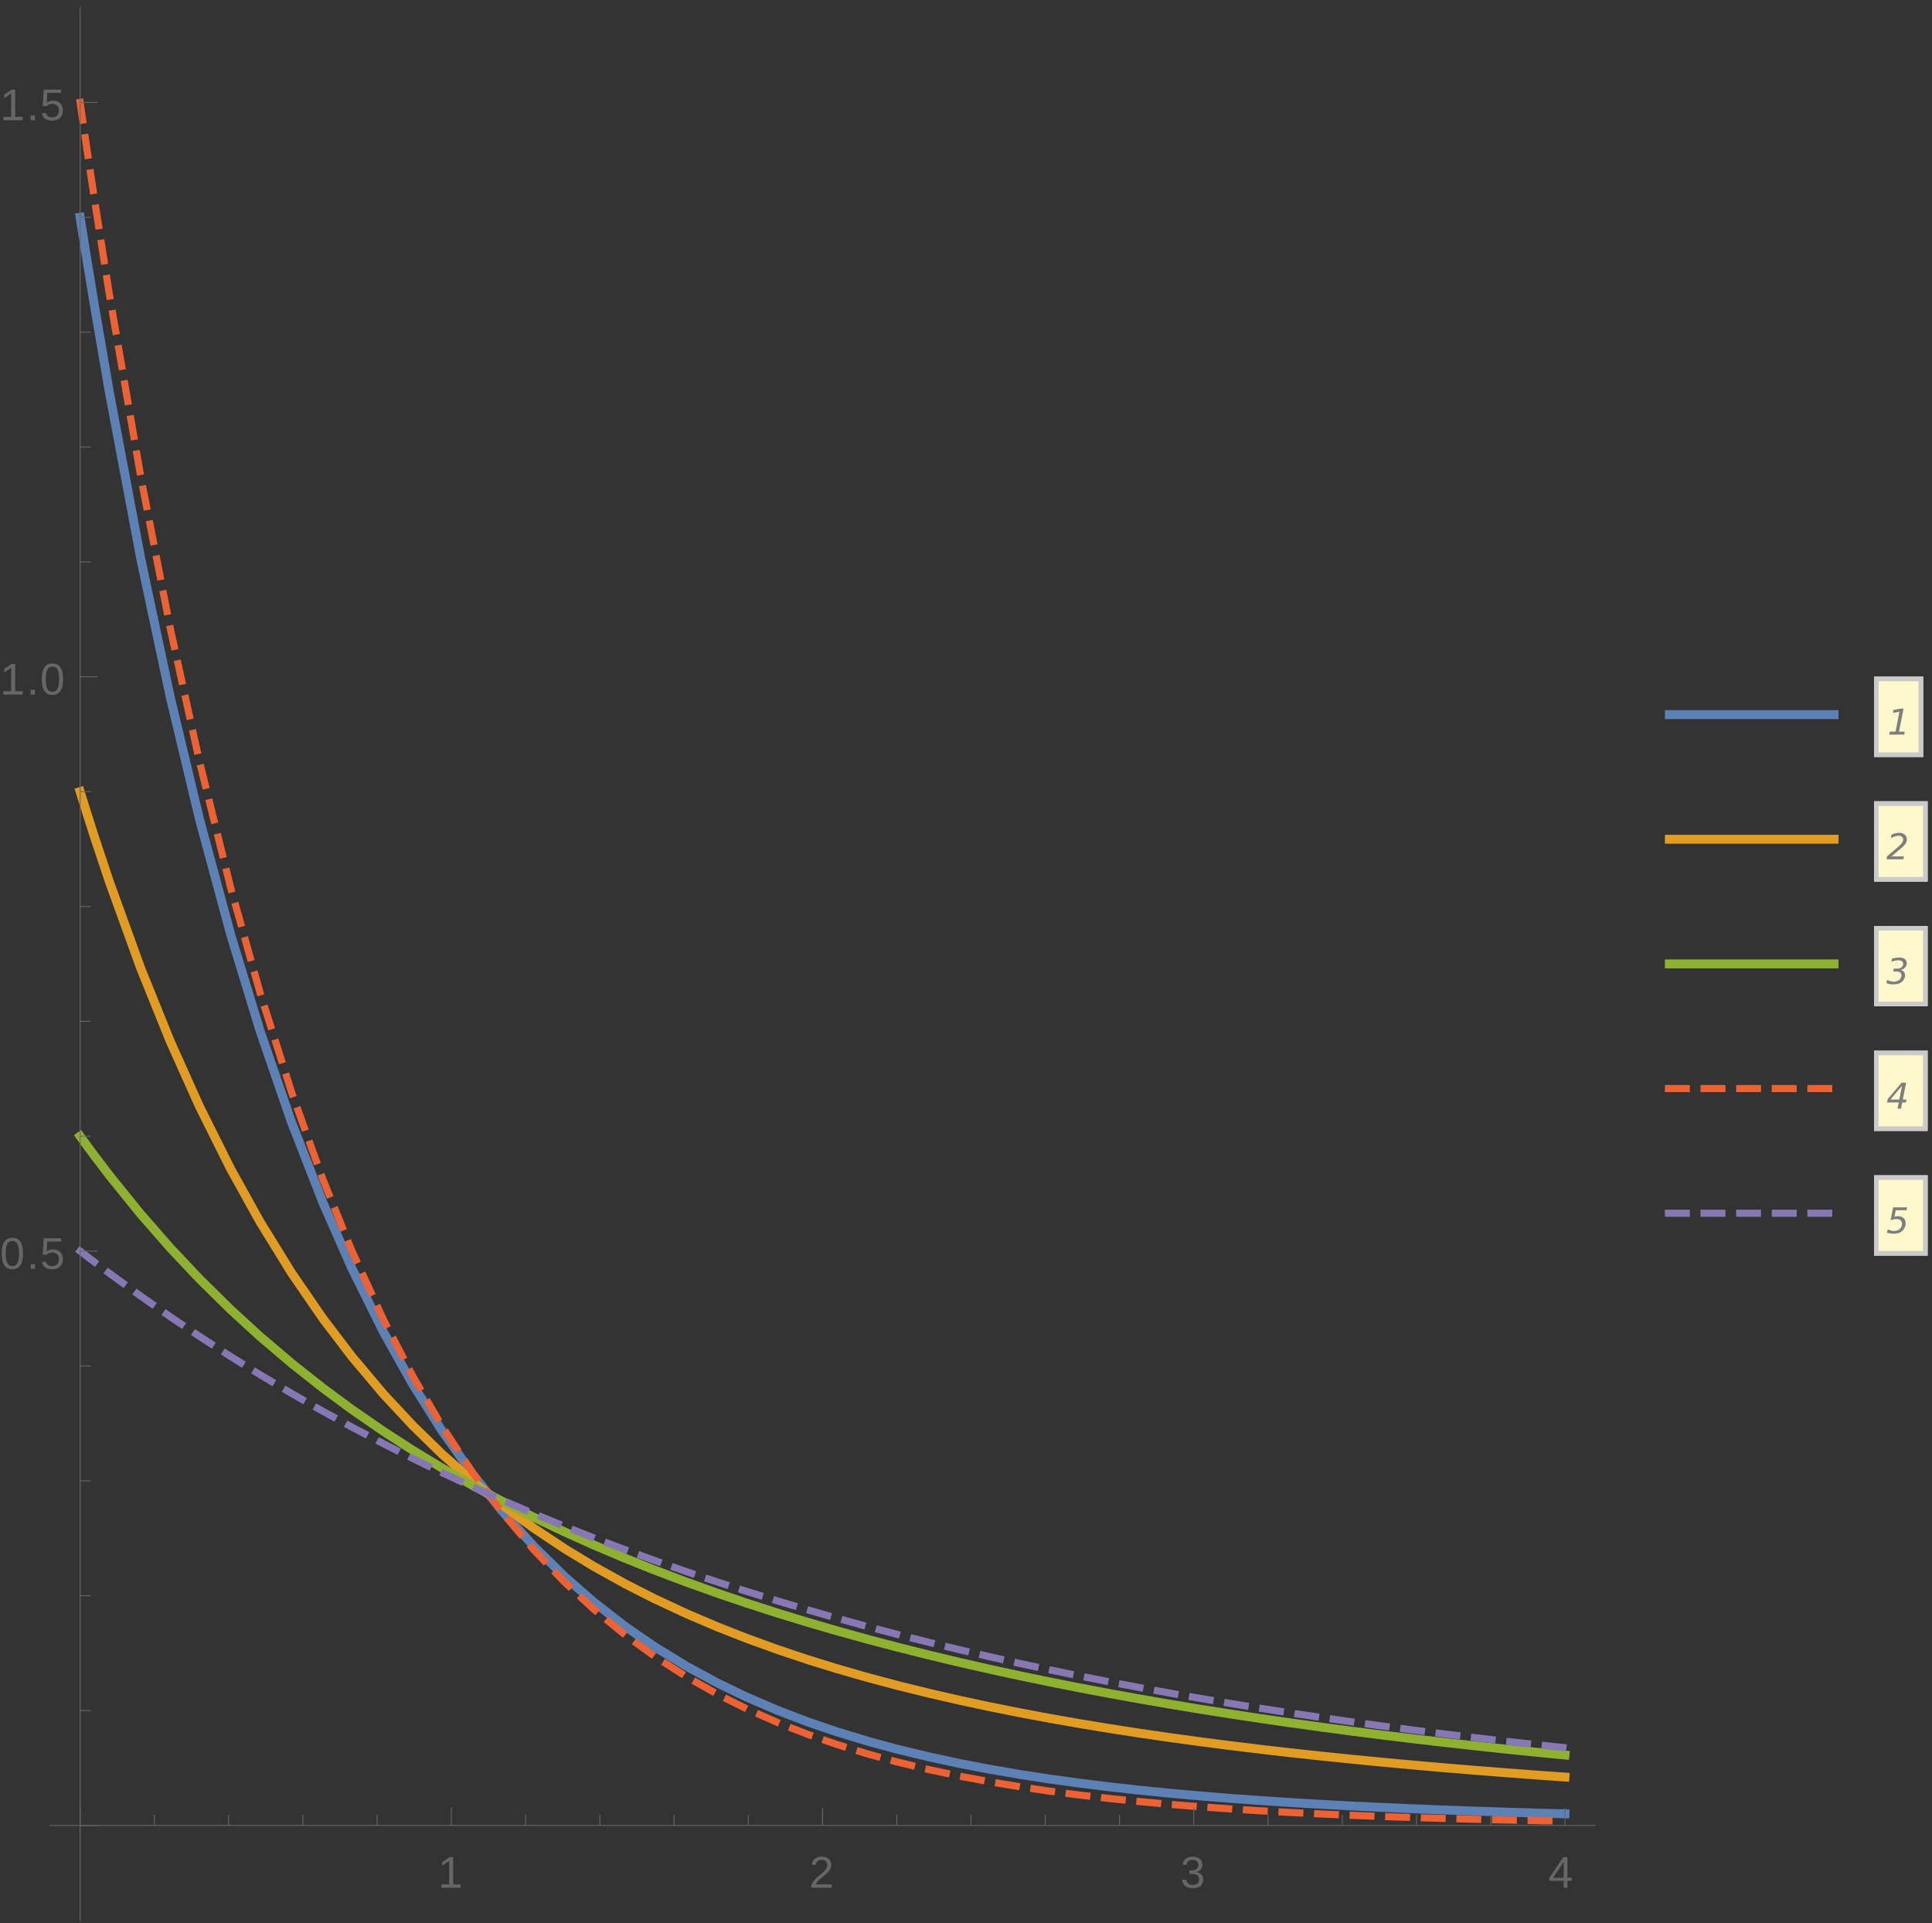 <?xml version="1.0" encoding="UTF-8"?>
<svg xmlns="http://www.w3.org/2000/svg" xmlns:xlink="http://www.w3.org/1999/xlink" width="434pt" height="432pt" viewBox="0 0 434 432" version="1.1">
<rect x="0" y="0" width="434" height="432" fill="#333333" stroke="none"/>
<defs>
<g>
<symbol overflow="visible" id="glyph0-0">
<path style="stroke:none;" d="M 0.328 0 L 0.328 -6.672 L 2.984 -6.672 L 2.984 0 Z M 0.672 -0.328 L 2.656 -0.328 L 2.656 -6.328 L 0.672 -6.328 Z "/>
</symbol>
<symbol overflow="visible" id="glyph0-1">
<path style="stroke:none;" d="M 0.766 0 L 0.766 -0.75 L 2.516 -0.75 L 2.516 -6.047 L 0.969 -4.938 L 0.969 -5.766 L 2.594 -6.875 L 3.406 -6.875 L 3.406 -0.75 L 5.078 -0.75 L 5.078 0 Z "/>
</symbol>
<symbol overflow="visible" id="glyph0-2">
<path style="stroke:none;" d="M 0.5 0 L 0.5 -0.625 C 0.664 -1 0.867 -1.332 1.109 -1.625 C 1.348 -1.914 1.598 -2.18 1.859 -2.422 C 2.129 -2.66 2.391 -2.879 2.641 -3.078 C 2.898 -3.273 3.133 -3.473 3.344 -3.672 C 3.551 -3.879 3.719 -4.094 3.844 -4.312 C 3.977 -4.539 4.047 -4.789 4.047 -5.062 C 4.047 -5.258 4.016 -5.43 3.953 -5.578 C 3.898 -5.734 3.816 -5.859 3.703 -5.953 C 3.598 -6.055 3.469 -6.133 3.312 -6.188 C 3.156 -6.238 2.984 -6.266 2.797 -6.266 C 2.617 -6.266 2.453 -6.238 2.297 -6.188 C 2.141 -6.133 2 -6.062 1.875 -5.969 C 1.758 -5.875 1.66 -5.754 1.578 -5.609 C 1.504 -5.461 1.457 -5.289 1.438 -5.094 L 0.547 -5.188 C 0.578 -5.426 0.645 -5.656 0.75 -5.875 C 0.852 -6.094 1 -6.285 1.188 -6.453 C 1.375 -6.617 1.598 -6.75 1.859 -6.844 C 2.129 -6.938 2.441 -6.984 2.797 -6.984 C 3.141 -6.984 3.441 -6.941 3.703 -6.859 C 3.973 -6.773 4.195 -6.656 4.375 -6.5 C 4.562 -6.344 4.703 -6.145 4.797 -5.906 C 4.898 -5.676 4.953 -5.406 4.953 -5.094 C 4.953 -4.863 4.91 -4.645 4.828 -4.438 C 4.742 -4.227 4.629 -4.031 4.484 -3.844 C 4.348 -3.656 4.188 -3.473 4 -3.297 C 3.82 -3.117 3.633 -2.945 3.438 -2.781 C 3.238 -2.613 3.039 -2.445 2.844 -2.281 C 2.645 -2.113 2.453 -1.945 2.266 -1.781 C 2.086 -1.613 1.93 -1.445 1.797 -1.281 C 1.66 -1.113 1.551 -0.938 1.469 -0.75 L 5.062 -0.75 L 5.062 0 Z "/>
</symbol>
<symbol overflow="visible" id="glyph0-3">
<path style="stroke:none;" d="M 5.125 -1.906 C 5.125 -1.582 5.07 -1.297 4.969 -1.047 C 4.863 -0.805 4.711 -0.598 4.516 -0.422 C 4.316 -0.254 4.07 -0.125 3.781 -0.031 C 3.488 0.051 3.156 0.094 2.781 0.094 C 2.363 0.094 2.008 0.039 1.719 -0.062 C 1.426 -0.164 1.18 -0.305 0.984 -0.484 C 0.797 -0.66 0.656 -0.859 0.562 -1.078 C 0.469 -1.297 0.406 -1.523 0.375 -1.766 L 1.297 -1.844 C 1.316 -1.664 1.359 -1.5 1.422 -1.344 C 1.492 -1.195 1.594 -1.07 1.719 -0.969 C 1.844 -0.863 1.988 -0.781 2.156 -0.719 C 2.332 -0.656 2.539 -0.625 2.781 -0.625 C 3.227 -0.625 3.578 -0.734 3.828 -0.953 C 4.078 -1.172 4.203 -1.492 4.203 -1.922 C 4.203 -2.18 4.145 -2.391 4.031 -2.547 C 3.926 -2.703 3.789 -2.82 3.625 -2.906 C 3.457 -2.988 3.273 -3.047 3.078 -3.078 C 2.879 -3.109 2.695 -3.125 2.531 -3.125 L 2.031 -3.125 L 2.031 -3.875 L 2.516 -3.875 C 2.68 -3.875 2.852 -3.891 3.031 -3.922 C 3.207 -3.961 3.367 -4.023 3.516 -4.109 C 3.66 -4.203 3.781 -4.328 3.875 -4.484 C 3.977 -4.641 4.031 -4.832 4.031 -5.062 C 4.031 -5.438 3.922 -5.727 3.703 -5.938 C 3.484 -6.156 3.16 -6.266 2.734 -6.266 C 2.348 -6.266 2.035 -6.164 1.797 -5.969 C 1.555 -5.77 1.414 -5.488 1.375 -5.125 L 0.5 -5.188 C 0.531 -5.488 0.609 -5.75 0.734 -5.969 C 0.867 -6.195 1.035 -6.383 1.234 -6.531 C 1.441 -6.688 1.672 -6.801 1.922 -6.875 C 2.18 -6.945 2.457 -6.984 2.75 -6.984 C 3.133 -6.984 3.461 -6.93 3.734 -6.828 C 4.016 -6.734 4.242 -6.602 4.422 -6.438 C 4.598 -6.281 4.727 -6.086 4.812 -5.859 C 4.895 -5.641 4.938 -5.406 4.938 -5.156 C 4.938 -4.957 4.906 -4.77 4.844 -4.594 C 4.789 -4.414 4.707 -4.254 4.594 -4.109 C 4.477 -3.973 4.328 -3.852 4.141 -3.75 C 3.961 -3.656 3.742 -3.582 3.484 -3.531 L 3.484 -3.516 C 3.766 -3.484 4.004 -3.414 4.203 -3.312 C 4.41 -3.219 4.582 -3.098 4.719 -2.953 C 4.852 -2.816 4.953 -2.656 5.016 -2.469 C 5.086 -2.289 5.125 -2.102 5.125 -1.906 Z "/>
</symbol>
<symbol overflow="visible" id="glyph0-4">
<path style="stroke:none;" d="M 4.297 -1.562 L 4.297 0 L 3.469 0 L 3.469 -1.562 L 0.234 -1.562 L 0.234 -2.234 L 3.375 -6.875 L 4.297 -6.875 L 4.297 -2.25 L 5.266 -2.25 L 5.266 -1.562 Z M 3.469 -5.891 C 3.469 -5.867 3.453 -5.832 3.422 -5.781 C 3.398 -5.738 3.367 -5.688 3.328 -5.625 C 3.297 -5.57 3.266 -5.516 3.234 -5.453 C 3.203 -5.391 3.172 -5.344 3.141 -5.312 L 1.375 -2.703 C 1.363 -2.68 1.344 -2.648 1.312 -2.609 C 1.281 -2.566 1.25 -2.52 1.219 -2.469 C 1.188 -2.426 1.148 -2.383 1.109 -2.344 C 1.078 -2.301 1.055 -2.27 1.047 -2.25 L 3.469 -2.25 Z "/>
</symbol>
<symbol overflow="visible" id="glyph0-5">
<path style="stroke:none;" d="M 5.172 -3.438 C 5.172 -2.781 5.109 -2.223 4.984 -1.766 C 4.859 -1.316 4.688 -0.953 4.469 -0.672 C 4.25 -0.398 3.992 -0.203 3.703 -0.078 C 3.41 0.035 3.098 0.094 2.766 0.094 C 2.43 0.094 2.117 0.035 1.828 -0.078 C 1.535 -0.203 1.281 -0.398 1.062 -0.672 C 0.852 -0.953 0.688 -1.316 0.562 -1.766 C 0.445 -2.223 0.391 -2.781 0.391 -3.438 C 0.391 -4.133 0.445 -4.707 0.562 -5.156 C 0.688 -5.613 0.859 -5.977 1.078 -6.25 C 1.297 -6.52 1.551 -6.707 1.844 -6.812 C 2.133 -6.926 2.453 -6.984 2.797 -6.984 C 3.129 -6.984 3.438 -6.926 3.719 -6.812 C 4.008 -6.707 4.258 -6.52 4.469 -6.25 C 4.688 -5.977 4.859 -5.613 4.984 -5.156 C 5.109 -4.707 5.172 -4.133 5.172 -3.438 Z M 4.281 -3.438 C 4.281 -3.988 4.242 -4.445 4.172 -4.812 C 4.109 -5.176 4.016 -5.461 3.891 -5.672 C 3.766 -5.891 3.609 -6.039 3.422 -6.125 C 3.242 -6.219 3.035 -6.266 2.797 -6.266 C 2.547 -6.266 2.328 -6.219 2.141 -6.125 C 1.953 -6.039 1.789 -5.891 1.656 -5.672 C 1.531 -5.453 1.438 -5.16 1.375 -4.797 C 1.312 -4.441 1.281 -3.988 1.281 -3.438 C 1.281 -2.914 1.312 -2.473 1.375 -2.109 C 1.445 -1.742 1.547 -1.453 1.672 -1.234 C 1.797 -1.016 1.953 -0.859 2.141 -0.766 C 2.328 -0.672 2.539 -0.625 2.781 -0.625 C 3.008 -0.625 3.219 -0.672 3.406 -0.766 C 3.594 -0.859 3.75 -1.016 3.875 -1.234 C 4 -1.453 4.098 -1.742 4.172 -2.109 C 4.242 -2.473 4.281 -2.914 4.281 -3.438 Z "/>
</symbol>
<symbol overflow="visible" id="glyph0-6">
<path style="stroke:none;" d="M 0.906 0 L 0.906 -1.062 L 1.859 -1.062 L 1.859 0 Z "/>
</symbol>
<symbol overflow="visible" id="glyph0-7">
<path style="stroke:none;" d="M 5.141 -2.234 C 5.141 -1.891 5.086 -1.57 4.984 -1.281 C 4.879 -1 4.723 -0.754 4.516 -0.547 C 4.316 -0.348 4.062 -0.191 3.75 -0.078 C 3.445 0.035 3.098 0.094 2.703 0.094 C 2.336 0.094 2.02 0.051 1.75 -0.031 C 1.488 -0.113 1.266 -0.227 1.078 -0.375 C 0.891 -0.52 0.738 -0.691 0.625 -0.891 C 0.52 -1.098 0.445 -1.312 0.406 -1.531 L 1.297 -1.641 C 1.328 -1.516 1.375 -1.391 1.438 -1.266 C 1.5 -1.141 1.586 -1.031 1.703 -0.938 C 1.816 -0.844 1.957 -0.766 2.125 -0.703 C 2.289 -0.648 2.488 -0.625 2.719 -0.625 C 2.945 -0.625 3.156 -0.656 3.344 -0.719 C 3.531 -0.789 3.688 -0.895 3.812 -1.031 C 3.945 -1.164 4.051 -1.332 4.125 -1.531 C 4.195 -1.738 4.234 -1.969 4.234 -2.219 C 4.234 -2.438 4.195 -2.633 4.125 -2.812 C 4.062 -2.988 3.961 -3.141 3.828 -3.266 C 3.703 -3.391 3.547 -3.488 3.359 -3.562 C 3.18 -3.633 2.973 -3.672 2.734 -3.672 C 2.586 -3.672 2.453 -3.656 2.328 -3.625 C 2.211 -3.602 2.098 -3.566 1.984 -3.516 C 1.879 -3.473 1.785 -3.422 1.703 -3.359 C 1.617 -3.305 1.535 -3.242 1.453 -3.172 L 0.594 -3.172 L 0.828 -6.875 L 4.734 -6.875 L 4.734 -6.141 L 1.625 -6.141 L 1.5 -3.953 C 1.656 -4.066 1.848 -4.164 2.078 -4.25 C 2.316 -4.344 2.598 -4.391 2.922 -4.391 C 3.266 -4.391 3.57 -4.336 3.844 -4.234 C 4.113 -4.129 4.344 -3.977 4.531 -3.781 C 4.727 -3.594 4.879 -3.367 4.984 -3.109 C 5.086 -2.848 5.141 -2.555 5.141 -2.234 Z "/>
</symbol>
<symbol overflow="visible" id="glyph1-0">
<path style="stroke:none;" d="M 0.406 1.422 L 0.406 -5.641 L 4.406 -5.641 L 4.406 1.422 Z M 0.844 0.969 L 3.953 0.969 L 3.953 -5.188 L 0.844 -5.188 Z "/>
</symbol>
<symbol overflow="visible" id="glyph1-1">
<path style="stroke:none;" d="M 0.516 -0.672 L 1.812 -0.672 L 2.688 -5.156 L 1.219 -4.875 L 1.359 -5.547 L 2.812 -5.828 L 3.609 -5.828 L 2.594 -0.672 L 3.875 -0.672 L 3.75 0 L 0.391 0 Z "/>
</symbol>
<symbol overflow="visible" id="glyph1-2">
<path style="stroke:none;" d="M 3.688 -2.812 L 1.172 -0.656 L 3.953 -0.656 L 3.812 0 L 0.031 0 L 0.156 -0.672 L 2.797 -2.922 C 3.148 -3.223 3.398 -3.488 3.547 -3.719 C 3.691 -3.957 3.766 -4.195 3.766 -4.438 C 3.766 -4.688 3.676 -4.891 3.5 -5.047 C 3.32 -5.211 3.086 -5.297 2.797 -5.297 C 2.555 -5.297 2.285 -5.25 1.984 -5.156 C 1.68 -5.07 1.359 -4.941 1.016 -4.766 L 1.156 -5.547 C 1.477 -5.68 1.785 -5.781 2.078 -5.844 C 2.367 -5.906 2.641 -5.938 2.891 -5.938 C 3.398 -5.938 3.812 -5.801 4.125 -5.531 C 4.438 -5.258 4.594 -4.906 4.594 -4.469 C 4.594 -4.164 4.52 -3.879 4.375 -3.609 C 4.227 -3.348 4 -3.082 3.688 -2.812 Z "/>
</symbol>
<symbol overflow="visible" id="glyph1-3">
<path style="stroke:none;" d="M 1.266 -5.688 C 1.555 -5.77 1.832 -5.832 2.094 -5.875 C 2.363 -5.914 2.629 -5.938 2.891 -5.938 C 3.41 -5.938 3.82 -5.82 4.125 -5.594 C 4.426 -5.363 4.578 -5.055 4.578 -4.672 C 4.578 -4.297 4.457 -3.973 4.219 -3.703 C 3.977 -3.43 3.648 -3.242 3.234 -3.141 C 3.555 -3.047 3.797 -2.898 3.953 -2.703 C 4.109 -2.504 4.188 -2.242 4.188 -1.922 C 4.188 -1.609 4.109 -1.316 3.953 -1.047 C 3.805 -0.773 3.594 -0.539 3.312 -0.344 C 3.102 -0.188 2.848 -0.07 2.547 0 C 2.254 0.07 1.91 0.109 1.516 0.109 C 1.273 0.109 1.031 0.082 0.781 0.031 C 0.531 -0.008 0.273 -0.078 0.016 -0.172 L 0.156 -0.922 C 0.406 -0.785 0.656 -0.68 0.906 -0.609 C 1.156 -0.547 1.41 -0.516 1.672 -0.516 C 2.18 -0.516 2.594 -0.645 2.906 -0.906 C 3.227 -1.176 3.391 -1.523 3.391 -1.953 C 3.391 -2.223 3.285 -2.43 3.078 -2.578 C 2.879 -2.723 2.594 -2.797 2.219 -2.797 L 1.531 -2.797 L 1.656 -3.438 L 2.375 -3.438 C 2.812 -3.438 3.148 -3.535 3.391 -3.734 C 3.641 -3.93 3.766 -4.195 3.766 -4.531 C 3.766 -4.781 3.672 -4.973 3.484 -5.109 C 3.305 -5.242 3.055 -5.312 2.734 -5.312 C 2.484 -5.312 2.223 -5.281 1.953 -5.219 C 1.691 -5.164 1.422 -5.086 1.141 -4.984 Z "/>
</symbol>
<symbol overflow="visible" id="glyph1-4">
<path style="stroke:none;" d="M 3.438 -5.828 L 4.438 -5.828 L 3.688 -2.031 L 4.516 -2.031 L 4.391 -1.375 L 3.562 -1.375 L 3.297 0 L 2.516 0 L 2.781 -1.375 L 0.141 -1.375 L 0.297 -2.141 Z M 3.516 -5.141 L 0.906 -2.031 L 2.906 -2.031 Z "/>
</symbol>
<symbol overflow="visible" id="glyph1-5">
<path style="stroke:none;" d="M 4.656 -5.828 L 4.531 -5.172 L 2.109 -5.172 L 1.828 -3.734 C 1.953 -3.773 2.078 -3.801 2.203 -3.812 C 2.328 -3.832 2.453 -3.844 2.578 -3.844 C 3.117 -3.844 3.547 -3.695 3.859 -3.406 C 4.172 -3.125 4.328 -2.734 4.328 -2.234 C 4.328 -1.891 4.242 -1.555 4.078 -1.234 C 3.922 -0.922 3.695 -0.645 3.406 -0.406 C 3.195 -0.238 2.941 -0.109 2.641 -0.016 C 2.336 0.066 2.008 0.109 1.656 0.109 C 1.414 0.109 1.172 0.086 0.922 0.047 C 0.68 0.004 0.426 -0.055 0.156 -0.141 L 0.312 -0.875 C 0.551 -0.758 0.789 -0.672 1.031 -0.609 C 1.27 -0.547 1.508 -0.516 1.75 -0.516 C 2.258 -0.516 2.68 -0.664 3.016 -0.969 C 3.348 -1.281 3.516 -1.664 3.516 -2.125 C 3.516 -2.457 3.406 -2.719 3.188 -2.906 C 2.969 -3.094 2.664 -3.188 2.281 -3.188 C 2.07 -3.188 1.852 -3.16 1.625 -3.109 C 1.406 -3.066 1.18 -3 0.953 -2.906 L 1.516 -5.828 Z "/>
</symbol>
</g>
<clipPath id="clip1">
  <path d="M 11 39 L 359 39 L 359 417 L 11 417 Z "/>
</clipPath>
<clipPath id="clip2">
  <path d="M 11 168 L 359 168 L 359 409 L 11 409 Z "/>
</clipPath>
<clipPath id="clip3">
  <path d="M 11 246 L 359 246 L 359 404 L 11 404 Z "/>
</clipPath>
<clipPath id="clip4">
  <path d="M 11 15 L 359 15 L 359 417 L 11 417 Z "/>
</clipPath>
<clipPath id="clip5">
  <path d="M 11 273 L 359 273 L 359 400 L 11 400 Z "/>
</clipPath>
<clipPath id="clip6">
  <path d="M 374 159 L 414 159 L 414 162 L 374 162 Z "/>
</clipPath>
<clipPath id="clip7">
  <path d="M 374 187 L 414 187 L 414 190 L 374 190 Z "/>
</clipPath>
<clipPath id="clip8">
  <path d="M 374 215 L 414 215 L 414 218 L 374 218 Z "/>
</clipPath>
<clipPath id="clip9">
  <path d="M 374 243 L 414 243 L 414 246 L 374 246 Z "/>
</clipPath>
<clipPath id="clip10">
  <path d="M 374 271 L 414 271 L 414 274 L 374 274 Z "/>
</clipPath>
</defs>
<g id="surface46">
<g clip-path="url(#clip1)" clip-rule="nonzero">
<path style="fill:none;stroke-width:2;stroke-linecap:square;stroke-linejoin:miter;stroke:rgb(36.841%,50.677%,70.979%);stroke-opacity:1;stroke-miterlimit:3.25;" d="M 18 48.801 L 18.102 49.449 L 18.203 50.094 L 18.41 51.387 L 18.82 53.953 L 19.637 59.031 L 21.273 68.969 L 24.547 87.992 L 31.645 125.621 L 38.273 156.707 L 44.77 183.824 L 51.816 209.902 L 58.395 231.465 L 65.523 252.156 L 72.523 270.078 L 79.051 284.906 L 86.129 299.168 L 92.738 310.961 L 99.219 321.262 L 106.246 331.188 L 112.805 339.406 L 119.914 347.309 L 126.895 354.168 L 133.402 359.852 L 140.465 365.328 L 147.055 369.871 L 154.195 374.238 L 161.203 378.035 L 167.742 381.188 L 174.836 384.227 L 181.453 386.75 L 187.945 388.965 L 194.984 391.105 L 201.555 392.887 L 208.68 394.605 L 215.668 396.109 L 222.191 397.363 L 229.262 398.574 L 235.863 399.59 L 242.336 400.48 L 249.355 401.352 L 255.906 402.078 L 263.012 402.785 L 269.641 403.379 L 276.145 403.906 L 283.195 404.418 L 289.777 404.848 L 296.914 405.27 L 303.914 405.645 L 310.449 405.957 L 317.531 406.266 L 324.145 406.527 L 330.629 406.762 L 337.66 406.992 L 344.223 407.191 L 344.34 407.195 L 344.453 407.199 L 344.684 407.203 L 345.141 407.219 L 346.055 407.242 L 347.887 407.293 L 348.004 407.297 L 348.117 407.301 L 348.344 407.305 L 348.805 407.316 L 349.719 407.344 L 349.832 407.344 L 349.949 407.348 L 350.176 407.355 L 350.637 407.367 L 350.75 407.371 L 350.863 407.371 L 351.094 407.379 L 351.32 407.387 L 351.438 407.387 L 351.551 407.391 "/>
</g>
<g clip-path="url(#clip2)" clip-rule="nonzero">
<path style="fill:none;stroke-width:2;stroke-linecap:square;stroke-linejoin:miter;stroke:rgb(88.071%,61.104%,14.204%);stroke-opacity:1;stroke-miterlimit:3.25;" d="M 18 177.801 L 18.203 178.465 L 18.41 179.125 L 18.82 180.441 L 19.637 183.047 L 21.273 188.156 L 24.547 197.977 L 31.645 217.574 L 38.273 233.961 L 44.77 248.438 L 51.816 262.555 L 58.395 274.402 L 65.523 285.949 L 72.523 296.133 L 79.051 304.707 L 86.129 313.109 L 92.738 320.199 L 99.219 326.523 L 106.246 332.754 L 112.805 338.035 L 119.914 343.238 L 126.895 347.883 L 133.402 351.836 L 140.465 355.758 L 147.055 359.109 L 154.195 362.438 L 161.203 365.426 L 167.742 367.996 L 174.836 370.562 L 181.453 372.773 L 187.945 374.781 L 194.984 376.805 L 201.555 378.555 L 208.68 380.312 L 215.668 381.918 L 222.191 383.316 L 229.262 384.73 L 235.863 385.965 L 242.336 387.102 L 249.355 388.258 L 255.906 389.27 L 263.012 390.301 L 269.641 391.207 L 276.145 392.047 L 283.195 392.906 L 289.777 393.664 L 296.914 394.438 L 303.914 395.156 L 310.449 395.793 L 317.531 396.445 L 324.145 397.027 L 330.629 397.566 L 337.66 398.121 L 344.223 398.617 L 344.34 398.625 L 344.453 398.633 L 344.684 398.652 L 345.141 398.684 L 346.055 398.75 L 347.887 398.883 L 348.004 398.891 L 348.344 398.914 L 348.805 398.949 L 349.719 399.012 L 349.832 399.02 L 349.949 399.027 L 350.176 399.047 L 350.637 399.078 L 350.863 399.094 L 351.094 399.109 L 351.32 399.125 L 351.438 399.133 L 351.551 399.141 "/>
</g>
<g clip-path="url(#clip3)" clip-rule="nonzero">
<path style="fill:none;stroke-width:2;stroke-linecap:square;stroke-linejoin:miter;stroke:rgb(56.017%,69.156%,19.489%);stroke-opacity:1;stroke-miterlimit:3.25;" d="M 18 255.199 L 18.102 255.344 L 18.203 255.484 L 18.41 255.77 L 18.82 256.332 L 19.637 257.457 L 21.273 259.668 L 24.547 263.969 L 31.645 272.742 L 38.273 280.312 L 44.77 287.207 L 51.816 294.145 L 58.395 300.164 L 65.523 306.227 L 72.523 311.762 L 79.051 316.586 L 86.129 321.473 L 92.738 325.746 L 99.219 329.68 L 106.246 333.691 L 112.805 337.211 L 119.914 340.797 L 126.895 344.109 L 133.402 347.027 L 140.465 350.016 L 147.055 352.652 L 154.195 355.352 L 161.203 357.859 L 167.742 360.078 L 174.836 362.363 L 181.453 364.387 L 187.945 366.273 L 194.984 368.223 L 201.555 369.953 L 208.68 371.738 L 215.668 373.406 L 222.191 374.891 L 229.262 376.422 L 235.863 377.789 L 242.336 379.07 L 249.355 380.398 L 255.906 381.582 L 263.012 382.809 L 269.641 383.906 L 276.145 384.934 L 283.195 386 L 289.777 386.953 L 296.914 387.941 L 303.914 388.867 L 310.449 389.695 L 317.531 390.555 L 324.145 391.324 L 330.629 392.047 L 337.66 392.801 L 344.223 393.473 L 344.34 393.484 L 344.453 393.496 L 344.684 393.52 L 345.141 393.562 L 346.055 393.656 L 347.887 393.836 L 348.004 393.848 L 348.344 393.883 L 348.805 393.926 L 349.719 394.016 L 349.832 394.027 L 349.949 394.039 L 350.176 394.059 L 350.637 394.105 L 350.75 394.113 L 350.863 394.125 L 351.094 394.148 L 351.207 394.16 L 351.32 394.168 L 351.438 394.18 L 351.551 394.191 "/>
</g>
<g clip-path="url(#clip4)" clip-rule="nonzero">
<path style="fill:none;stroke-width:1.6;stroke-linecap:square;stroke-linejoin:miter;stroke:rgb(92.252%,38.562%,20.918%);stroke-opacity:1;stroke-dasharray:4,4;stroke-miterlimit:3.25;" d="M 18 23 L 18.203 24.422 L 18.41 25.84 L 18.82 28.656 L 19.637 34.227 L 21.273 45.129 L 24.547 65.996 L 31.645 107.23 L 38.273 141.258 L 44.77 170.902 L 51.816 199.371 L 58.395 222.875 L 65.523 245.395 L 72.523 264.867 L 79.051 280.949 L 86.129 296.379 L 92.738 309.113 L 99.219 320.211 L 106.246 330.875 L 112.805 339.68 L 119.914 348.121 L 126.895 355.422 L 133.402 361.453 L 140.465 367.242 L 147.055 372.023 L 154.195 376.602 L 161.203 380.559 L 167.742 383.824 L 174.836 386.961 L 181.453 389.547 L 187.945 391.801 L 194.984 393.965 L 201.555 395.754 L 208.68 397.465 L 215.668 398.945 L 222.191 400.172 L 229.262 401.344 L 235.863 402.312 L 242.336 403.16 L 249.355 403.969 L 255.906 404.641 L 263.012 405.285 L 269.641 405.812 L 276.145 406.277 L 283.195 406.719 L 289.777 407.086 L 296.914 407.438 L 303.914 407.738 L 310.449 407.992 L 317.531 408.23 L 324.145 408.43 L 330.629 408.602 L 337.66 408.77 L 344.223 408.906 L 344.34 408.906 L 344.453 408.91 L 344.684 408.914 L 345.141 408.922 L 346.055 408.941 L 347.887 408.977 L 348.004 408.977 L 348.117 408.98 L 348.344 408.984 L 348.805 408.992 L 349.719 409.008 L 349.832 409.012 L 349.949 409.012 L 350.176 409.016 L 350.637 409.023 L 350.75 409.027 L 350.863 409.027 L 351.094 409.031 L 351.207 409.035 L 351.32 409.035 L 351.438 409.039 L 351.551 409.039 "/>
</g>
<g clip-path="url(#clip5)" clip-rule="nonzero">
<path style="fill:none;stroke-width:1.6;stroke-linecap:square;stroke-linejoin:miter;stroke:rgb(52.847%,47.061%,70.134%);stroke-opacity:1;stroke-dasharray:4,4;stroke-miterlimit:3.25;" d="M 18 281 L 18.203 281.156 L 18.41 281.316 L 18.82 281.633 L 19.637 282.262 L 21.273 283.508 L 24.547 285.965 L 31.645 291.133 L 38.273 295.766 L 44.77 300.129 L 51.816 304.676 L 58.395 308.75 L 65.523 312.988 L 72.523 316.973 L 79.051 320.543 L 86.129 324.262 L 92.738 327.594 L 99.219 330.734 L 106.246 334.004 L 112.805 336.934 L 119.914 339.984 L 126.895 342.855 L 133.402 345.426 L 140.465 348.102 L 147.055 350.5 L 154.195 352.992 L 161.203 355.34 L 167.742 357.441 L 174.836 359.629 L 181.453 361.59 L 187.945 363.438 L 194.984 365.363 L 201.555 367.086 L 208.68 368.879 L 215.668 370.566 L 222.191 372.082 L 229.262 373.656 L 235.863 375.066 L 242.336 376.395 L 249.355 377.781 L 255.906 379.02 L 263.012 380.312 L 269.641 381.469 L 276.145 382.562 L 283.195 383.699 L 289.777 384.715 L 296.914 385.773 L 303.914 386.77 L 310.449 387.664 L 317.531 388.59 L 324.145 389.422 L 330.629 390.207 L 337.66 391.027 L 344.223 391.758 L 344.34 391.77 L 344.453 391.781 L 344.684 391.809 L 345.141 391.859 L 346.055 391.957 L 347.887 392.152 L 348.004 392.168 L 348.344 392.203 L 348.805 392.25 L 349.719 392.348 L 349.832 392.359 L 349.949 392.375 L 350.176 392.398 L 350.637 392.445 L 350.863 392.469 L 351.094 392.492 L 351.207 392.504 L 351.32 392.52 L 351.438 392.531 L 351.551 392.543 "/>
</g>
<path style="fill:none;stroke-width:0.2;stroke-linecap:butt;stroke-linejoin:miter;stroke:rgb(39.999%,39.999%,39.999%);stroke-opacity:1;stroke-miterlimit:3.25;" d="M 18 410 L 18 406 "/>
<path style="fill:none;stroke-width:0.2;stroke-linecap:butt;stroke-linejoin:miter;stroke:rgb(39.999%,39.999%,39.999%);stroke-opacity:1;stroke-miterlimit:3.25;" d="M 34.676 410 L 34.676 407.602 "/>
<path style="fill:none;stroke-width:0.2;stroke-linecap:butt;stroke-linejoin:miter;stroke:rgb(39.999%,39.999%,39.999%);stroke-opacity:1;stroke-miterlimit:3.25;" d="M 51.355 410 L 51.355 407.602 "/>
<path style="fill:none;stroke-width:0.2;stroke-linecap:butt;stroke-linejoin:miter;stroke:rgb(39.999%,39.999%,39.999%);stroke-opacity:1;stroke-miterlimit:3.25;" d="M 68.031 410 L 68.031 407.602 "/>
<path style="fill:none;stroke-width:0.2;stroke-linecap:butt;stroke-linejoin:miter;stroke:rgb(39.999%,39.999%,39.999%);stroke-opacity:1;stroke-miterlimit:3.25;" d="M 84.711 410 L 84.711 407.602 "/>
<path style="fill:none;stroke-width:0.2;stroke-linecap:butt;stroke-linejoin:miter;stroke:rgb(39.999%,39.999%,39.999%);stroke-opacity:1;stroke-miterlimit:3.25;" d="M 101.387 410 L 101.387 406 "/>
<g style="fill:rgb(39.999%,39.999%,39.999%);fill-opacity:1;">
  <use xlink:href="#glyph0-1" x="98.388" y="424"/>
</g>
<path style="fill:none;stroke-width:0.2;stroke-linecap:butt;stroke-linejoin:miter;stroke:rgb(39.999%,39.999%,39.999%);stroke-opacity:1;stroke-miterlimit:3.25;" d="M 118.066 410 L 118.066 407.602 "/>
<path style="fill:none;stroke-width:0.2;stroke-linecap:butt;stroke-linejoin:miter;stroke:rgb(39.999%,39.999%,39.999%);stroke-opacity:1;stroke-miterlimit:3.25;" d="M 134.742 410 L 134.742 407.602 "/>
<path style="fill:none;stroke-width:0.2;stroke-linecap:butt;stroke-linejoin:miter;stroke:rgb(39.999%,39.999%,39.999%);stroke-opacity:1;stroke-miterlimit:3.25;" d="M 151.422 410 L 151.422 407.602 "/>
<path style="fill:none;stroke-width:0.2;stroke-linecap:butt;stroke-linejoin:miter;stroke:rgb(39.999%,39.999%,39.999%);stroke-opacity:1;stroke-miterlimit:3.25;" d="M 168.098 410 L 168.098 407.602 "/>
<path style="fill:none;stroke-width:0.2;stroke-linecap:butt;stroke-linejoin:miter;stroke:rgb(39.999%,39.999%,39.999%);stroke-opacity:1;stroke-miterlimit:3.25;" d="M 184.777 410 L 184.777 406 "/>
<g style="fill:rgb(39.999%,39.999%,39.999%);fill-opacity:1;">
  <use xlink:href="#glyph0-2" x="181.776" y="424"/>
</g>
<path style="fill:none;stroke-width:0.2;stroke-linecap:butt;stroke-linejoin:miter;stroke:rgb(39.999%,39.999%,39.999%);stroke-opacity:1;stroke-miterlimit:3.25;" d="M 201.453 410 L 201.453 407.602 "/>
<path style="fill:none;stroke-width:0.2;stroke-linecap:butt;stroke-linejoin:miter;stroke:rgb(39.999%,39.999%,39.999%);stroke-opacity:1;stroke-miterlimit:3.25;" d="M 218.129 410 L 218.129 407.602 "/>
<path style="fill:none;stroke-width:0.2;stroke-linecap:butt;stroke-linejoin:miter;stroke:rgb(39.999%,39.999%,39.999%);stroke-opacity:1;stroke-miterlimit:3.25;" d="M 234.809 410 L 234.809 407.602 "/>
<path style="fill:none;stroke-width:0.2;stroke-linecap:butt;stroke-linejoin:miter;stroke:rgb(39.999%,39.999%,39.999%);stroke-opacity:1;stroke-miterlimit:3.25;" d="M 251.484 410 L 251.484 407.602 "/>
<path style="fill:none;stroke-width:0.2;stroke-linecap:butt;stroke-linejoin:miter;stroke:rgb(39.999%,39.999%,39.999%);stroke-opacity:1;stroke-miterlimit:3.25;" d="M 268.164 410 L 268.164 406 "/>
<g style="fill:rgb(39.999%,39.999%,39.999%);fill-opacity:1;">
  <use xlink:href="#glyph0-3" x="265.163" y="424"/>
</g>
<path style="fill:none;stroke-width:0.2;stroke-linecap:butt;stroke-linejoin:miter;stroke:rgb(39.999%,39.999%,39.999%);stroke-opacity:1;stroke-miterlimit:3.25;" d="M 284.84 410 L 284.84 407.602 "/>
<path style="fill:none;stroke-width:0.2;stroke-linecap:butt;stroke-linejoin:miter;stroke:rgb(39.999%,39.999%,39.999%);stroke-opacity:1;stroke-miterlimit:3.25;" d="M 301.52 410 L 301.52 407.602 "/>
<path style="fill:none;stroke-width:0.2;stroke-linecap:butt;stroke-linejoin:miter;stroke:rgb(39.999%,39.999%,39.999%);stroke-opacity:1;stroke-miterlimit:3.25;" d="M 318.195 410 L 318.195 407.602 "/>
<path style="fill:none;stroke-width:0.2;stroke-linecap:butt;stroke-linejoin:miter;stroke:rgb(39.999%,39.999%,39.999%);stroke-opacity:1;stroke-miterlimit:3.25;" d="M 334.875 410 L 334.875 407.602 "/>
<path style="fill:none;stroke-width:0.2;stroke-linecap:butt;stroke-linejoin:miter;stroke:rgb(39.999%,39.999%,39.999%);stroke-opacity:1;stroke-miterlimit:3.25;" d="M 351.551 410 L 351.551 406 "/>
<g style="fill:rgb(39.999%,39.999%,39.999%);fill-opacity:1;">
  <use xlink:href="#glyph0-4" x="347.801" y="424"/>
</g>
<path style="fill:none;stroke-width:0.2;stroke-linecap:butt;stroke-linejoin:miter;stroke:rgb(39.999%,39.999%,39.999%);stroke-opacity:1;stroke-miterlimit:3.25;" d="M 11.051 410 L 358.5 410 "/>
<path style="fill:none;stroke-width:0.2;stroke-linecap:butt;stroke-linejoin:miter;stroke:rgb(39.999%,39.999%,39.999%);stroke-opacity:1;stroke-miterlimit:3.25;" d="M 18 410 L 22 410 "/>
<path style="fill:none;stroke-width:0.2;stroke-linecap:butt;stroke-linejoin:miter;stroke:rgb(39.999%,39.999%,39.999%);stroke-opacity:1;stroke-miterlimit:3.25;" d="M 18 384.199 L 20.398 384.199 "/>
<path style="fill:none;stroke-width:0.2;stroke-linecap:butt;stroke-linejoin:miter;stroke:rgb(39.999%,39.999%,39.999%);stroke-opacity:1;stroke-miterlimit:3.25;" d="M 18 358.398 L 20.398 358.398 "/>
<path style="fill:none;stroke-width:0.2;stroke-linecap:butt;stroke-linejoin:miter;stroke:rgb(39.999%,39.999%,39.999%);stroke-opacity:1;stroke-miterlimit:3.25;" d="M 18 332.602 L 20.398 332.602 "/>
<path style="fill:none;stroke-width:0.2;stroke-linecap:butt;stroke-linejoin:miter;stroke:rgb(39.999%,39.999%,39.999%);stroke-opacity:1;stroke-miterlimit:3.25;" d="M 18 306.801 L 20.398 306.801 "/>
<path style="fill:none;stroke-width:0.2;stroke-linecap:butt;stroke-linejoin:miter;stroke:rgb(39.999%,39.999%,39.999%);stroke-opacity:1;stroke-miterlimit:3.25;" d="M 18 281 L 22 281 "/>
<g style="fill:rgb(39.999%,39.999%,39.999%);fill-opacity:1;">
  <use xlink:href="#glyph0-5" x="0" y="285"/>
  <use xlink:href="#glyph0-6" x="6" y="285"/>
  <use xlink:href="#glyph0-7" x="9" y="285"/>
</g>
<path style="fill:none;stroke-width:0.2;stroke-linecap:butt;stroke-linejoin:miter;stroke:rgb(39.999%,39.999%,39.999%);stroke-opacity:1;stroke-miterlimit:3.25;" d="M 18 255.199 L 20.398 255.199 "/>
<path style="fill:none;stroke-width:0.2;stroke-linecap:butt;stroke-linejoin:miter;stroke:rgb(39.999%,39.999%,39.999%);stroke-opacity:1;stroke-miterlimit:3.25;" d="M 18 229.398 L 20.398 229.398 "/>
<path style="fill:none;stroke-width:0.2;stroke-linecap:butt;stroke-linejoin:miter;stroke:rgb(39.999%,39.999%,39.999%);stroke-opacity:1;stroke-miterlimit:3.25;" d="M 18 203.602 L 20.398 203.602 "/>
<path style="fill:none;stroke-width:0.2;stroke-linecap:butt;stroke-linejoin:miter;stroke:rgb(39.999%,39.999%,39.999%);stroke-opacity:1;stroke-miterlimit:3.25;" d="M 18 177.801 L 20.398 177.801 "/>
<path style="fill:none;stroke-width:0.2;stroke-linecap:butt;stroke-linejoin:miter;stroke:rgb(39.999%,39.999%,39.999%);stroke-opacity:1;stroke-miterlimit:3.25;" d="M 18 152 L 22 152 "/>
<g style="fill:rgb(39.999%,39.999%,39.999%);fill-opacity:1;">
  <use xlink:href="#glyph0-1" x="0" y="156"/>
  <use xlink:href="#glyph0-6" x="6" y="156"/>
  <use xlink:href="#glyph0-5" x="9" y="156"/>
</g>
<path style="fill:none;stroke-width:0.2;stroke-linecap:butt;stroke-linejoin:miter;stroke:rgb(39.999%,39.999%,39.999%);stroke-opacity:1;stroke-miterlimit:3.25;" d="M 18 126.199 L 20.398 126.199 "/>
<path style="fill:none;stroke-width:0.2;stroke-linecap:butt;stroke-linejoin:miter;stroke:rgb(39.999%,39.999%,39.999%);stroke-opacity:1;stroke-miterlimit:3.25;" d="M 18 100.398 L 20.398 100.398 "/>
<path style="fill:none;stroke-width:0.2;stroke-linecap:butt;stroke-linejoin:miter;stroke:rgb(39.999%,39.999%,39.999%);stroke-opacity:1;stroke-miterlimit:3.25;" d="M 18 74.602 L 20.398 74.602 "/>
<path style="fill:none;stroke-width:0.2;stroke-linecap:butt;stroke-linejoin:miter;stroke:rgb(39.999%,39.999%,39.999%);stroke-opacity:1;stroke-miterlimit:3.25;" d="M 18 48.801 L 20.398 48.801 "/>
<path style="fill:none;stroke-width:0.2;stroke-linecap:butt;stroke-linejoin:miter;stroke:rgb(39.999%,39.999%,39.999%);stroke-opacity:1;stroke-miterlimit:3.25;" d="M 18 23 L 22 23 "/>
<g style="fill:rgb(39.999%,39.999%,39.999%);fill-opacity:1;">
  <use xlink:href="#glyph0-1" x="0" y="27"/>
  <use xlink:href="#glyph0-6" x="6" y="27"/>
  <use xlink:href="#glyph0-7" x="9" y="27"/>
</g>
<path style="fill:none;stroke-width:0.2;stroke-linecap:butt;stroke-linejoin:miter;stroke:rgb(39.999%,39.999%,39.999%);stroke-opacity:1;stroke-miterlimit:3.25;" d="M 18 431.5 L 18 1.5 "/>
<g clip-path="url(#clip6)" clip-rule="nonzero">
<path style="fill:none;stroke-width:2;stroke-linecap:square;stroke-linejoin:miter;stroke:rgb(36.841%,50.677%,70.979%);stroke-opacity:1;stroke-miterlimit:3.25;" d="M 375 160.5 L 412 160.5 "/>
</g>
<path style="fill-rule:nonzero;fill:rgb(99.998%,97.247%,79.767%);fill-opacity:1;stroke-width:0.03;stroke-linecap:square;stroke-linejoin:miter;stroke:rgb(99.998%,97.247%,79.767%);stroke-opacity:1;stroke-miterlimit:10;" d="M 421 170 L 432 170 L 432 152 L 421 152 Z "/>
<g style="fill:rgb(49.321%,49.321%,49.321%);fill-opacity:1;">
  <use xlink:href="#glyph1-1" x="424" y="165"/>
</g>
<path style="fill-rule:nonzero;fill:rgb(79.184%,79.184%,79.184%);fill-opacity:1;stroke-width:0.03;stroke-linecap:square;stroke-linejoin:miter;stroke:rgb(79.184%,79.184%,79.184%);stroke-opacity:1;stroke-miterlimit:10;" d="M 421 152 L 432 152 L 432 170 L 421 170 L 421 169 L 431 169 L 431 153 L 422 153 L 422 169 L 421 169 Z "/>
<g clip-path="url(#clip7)" clip-rule="nonzero">
<path style="fill:none;stroke-width:2;stroke-linecap:square;stroke-linejoin:miter;stroke:rgb(88.071%,61.104%,14.204%);stroke-opacity:1;stroke-miterlimit:3.25;" d="M 375 188.5 L 412 188.5 "/>
</g>
<path style="fill-rule:nonzero;fill:rgb(99.998%,97.247%,79.767%);fill-opacity:1;stroke-width:0.03;stroke-linecap:square;stroke-linejoin:miter;stroke:rgb(99.998%,97.247%,79.767%);stroke-opacity:1;stroke-miterlimit:10;" d="M 421 198 L 433 198 L 433 180 L 421 180 Z "/>
<g style="fill:rgb(49.321%,49.321%,49.321%);fill-opacity:1;">
  <use xlink:href="#glyph1-2" x="423.75" y="193"/>
</g>
<path style="fill-rule:nonzero;fill:rgb(79.184%,79.184%,79.184%);fill-opacity:1;stroke-width:0.03;stroke-linecap:square;stroke-linejoin:miter;stroke:rgb(79.184%,79.184%,79.184%);stroke-opacity:1;stroke-miterlimit:10;" d="M 421 180 L 433 180 L 433 198 L 421 198 L 421 197 L 432 197 L 432 181 L 422 181 L 422 197 L 421 197 Z "/>
<g clip-path="url(#clip8)" clip-rule="nonzero">
<path style="fill:none;stroke-width:2;stroke-linecap:square;stroke-linejoin:miter;stroke:rgb(56.017%,69.156%,19.489%);stroke-opacity:1;stroke-miterlimit:3.25;" d="M 375 216.5 L 412 216.5 "/>
</g>
<path style="fill-rule:nonzero;fill:rgb(99.998%,97.247%,79.767%);fill-opacity:1;stroke-width:0.03;stroke-linecap:square;stroke-linejoin:miter;stroke:rgb(99.998%,97.247%,79.767%);stroke-opacity:1;stroke-miterlimit:10;" d="M 421 226 L 433 226 L 433 208 L 421 208 Z "/>
<g style="fill:rgb(49.321%,49.321%,49.321%);fill-opacity:1;">
  <use xlink:href="#glyph1-3" x="423.75" y="221"/>
</g>
<path style="fill-rule:nonzero;fill:rgb(79.184%,79.184%,79.184%);fill-opacity:1;stroke-width:0.03;stroke-linecap:square;stroke-linejoin:miter;stroke:rgb(79.184%,79.184%,79.184%);stroke-opacity:1;stroke-miterlimit:10;" d="M 421 208 L 433 208 L 433 226 L 421 226 L 421 225 L 432 225 L 432 209 L 422 209 L 422 225 L 421 225 Z "/>
<g clip-path="url(#clip9)" clip-rule="nonzero">
<path style="fill:none;stroke-width:1.6;stroke-linecap:square;stroke-linejoin:miter;stroke:rgb(92.252%,38.562%,20.918%);stroke-opacity:1;stroke-dasharray:4,4;stroke-miterlimit:3.25;" d="M 374.801 244.5 L 412.199 244.5 "/>
</g>
<path style="fill-rule:nonzero;fill:rgb(99.998%,97.247%,79.767%);fill-opacity:1;stroke-width:0.03;stroke-linecap:square;stroke-linejoin:miter;stroke:rgb(99.998%,97.247%,79.767%);stroke-opacity:1;stroke-miterlimit:10;" d="M 421 254 L 433 254 L 433 236 L 421 236 Z "/>
<g style="fill:rgb(49.321%,49.321%,49.321%);fill-opacity:1;">
  <use xlink:href="#glyph1-4" x="423.75" y="249"/>
</g>
<path style="fill-rule:nonzero;fill:rgb(79.184%,79.184%,79.184%);fill-opacity:1;stroke-width:0.03;stroke-linecap:square;stroke-linejoin:miter;stroke:rgb(79.184%,79.184%,79.184%);stroke-opacity:1;stroke-miterlimit:10;" d="M 421 236 L 433 236 L 433 254 L 421 254 L 421 253 L 432 253 L 432 237 L 422 237 L 422 253 L 421 253 Z "/>
<g clip-path="url(#clip10)" clip-rule="nonzero">
<path style="fill:none;stroke-width:1.6;stroke-linecap:square;stroke-linejoin:miter;stroke:rgb(52.847%,47.061%,70.134%);stroke-opacity:1;stroke-dasharray:4,4;stroke-miterlimit:3.25;" d="M 374.801 272.5 L 412.199 272.5 "/>
</g>
<path style="fill-rule:nonzero;fill:rgb(99.998%,97.247%,79.767%);fill-opacity:1;stroke-width:0.03;stroke-linecap:square;stroke-linejoin:miter;stroke:rgb(99.998%,97.247%,79.767%);stroke-opacity:1;stroke-miterlimit:10;" d="M 421 282 L 433 282 L 433 264 L 421 264 Z "/>
<g style="fill:rgb(49.321%,49.321%,49.321%);fill-opacity:1;">
  <use xlink:href="#glyph1-5" x="423.75" y="277"/>
</g>
<path style="fill-rule:nonzero;fill:rgb(79.184%,79.184%,79.184%);fill-opacity:1;stroke-width:0.03;stroke-linecap:square;stroke-linejoin:miter;stroke:rgb(79.184%,79.184%,79.184%);stroke-opacity:1;stroke-miterlimit:10;" d="M 421 264 L 433 264 L 433 282 L 421 282 L 421 281 L 432 281 L 432 265 L 422 265 L 422 281 L 421 281 Z "/>
</g>
</svg>
